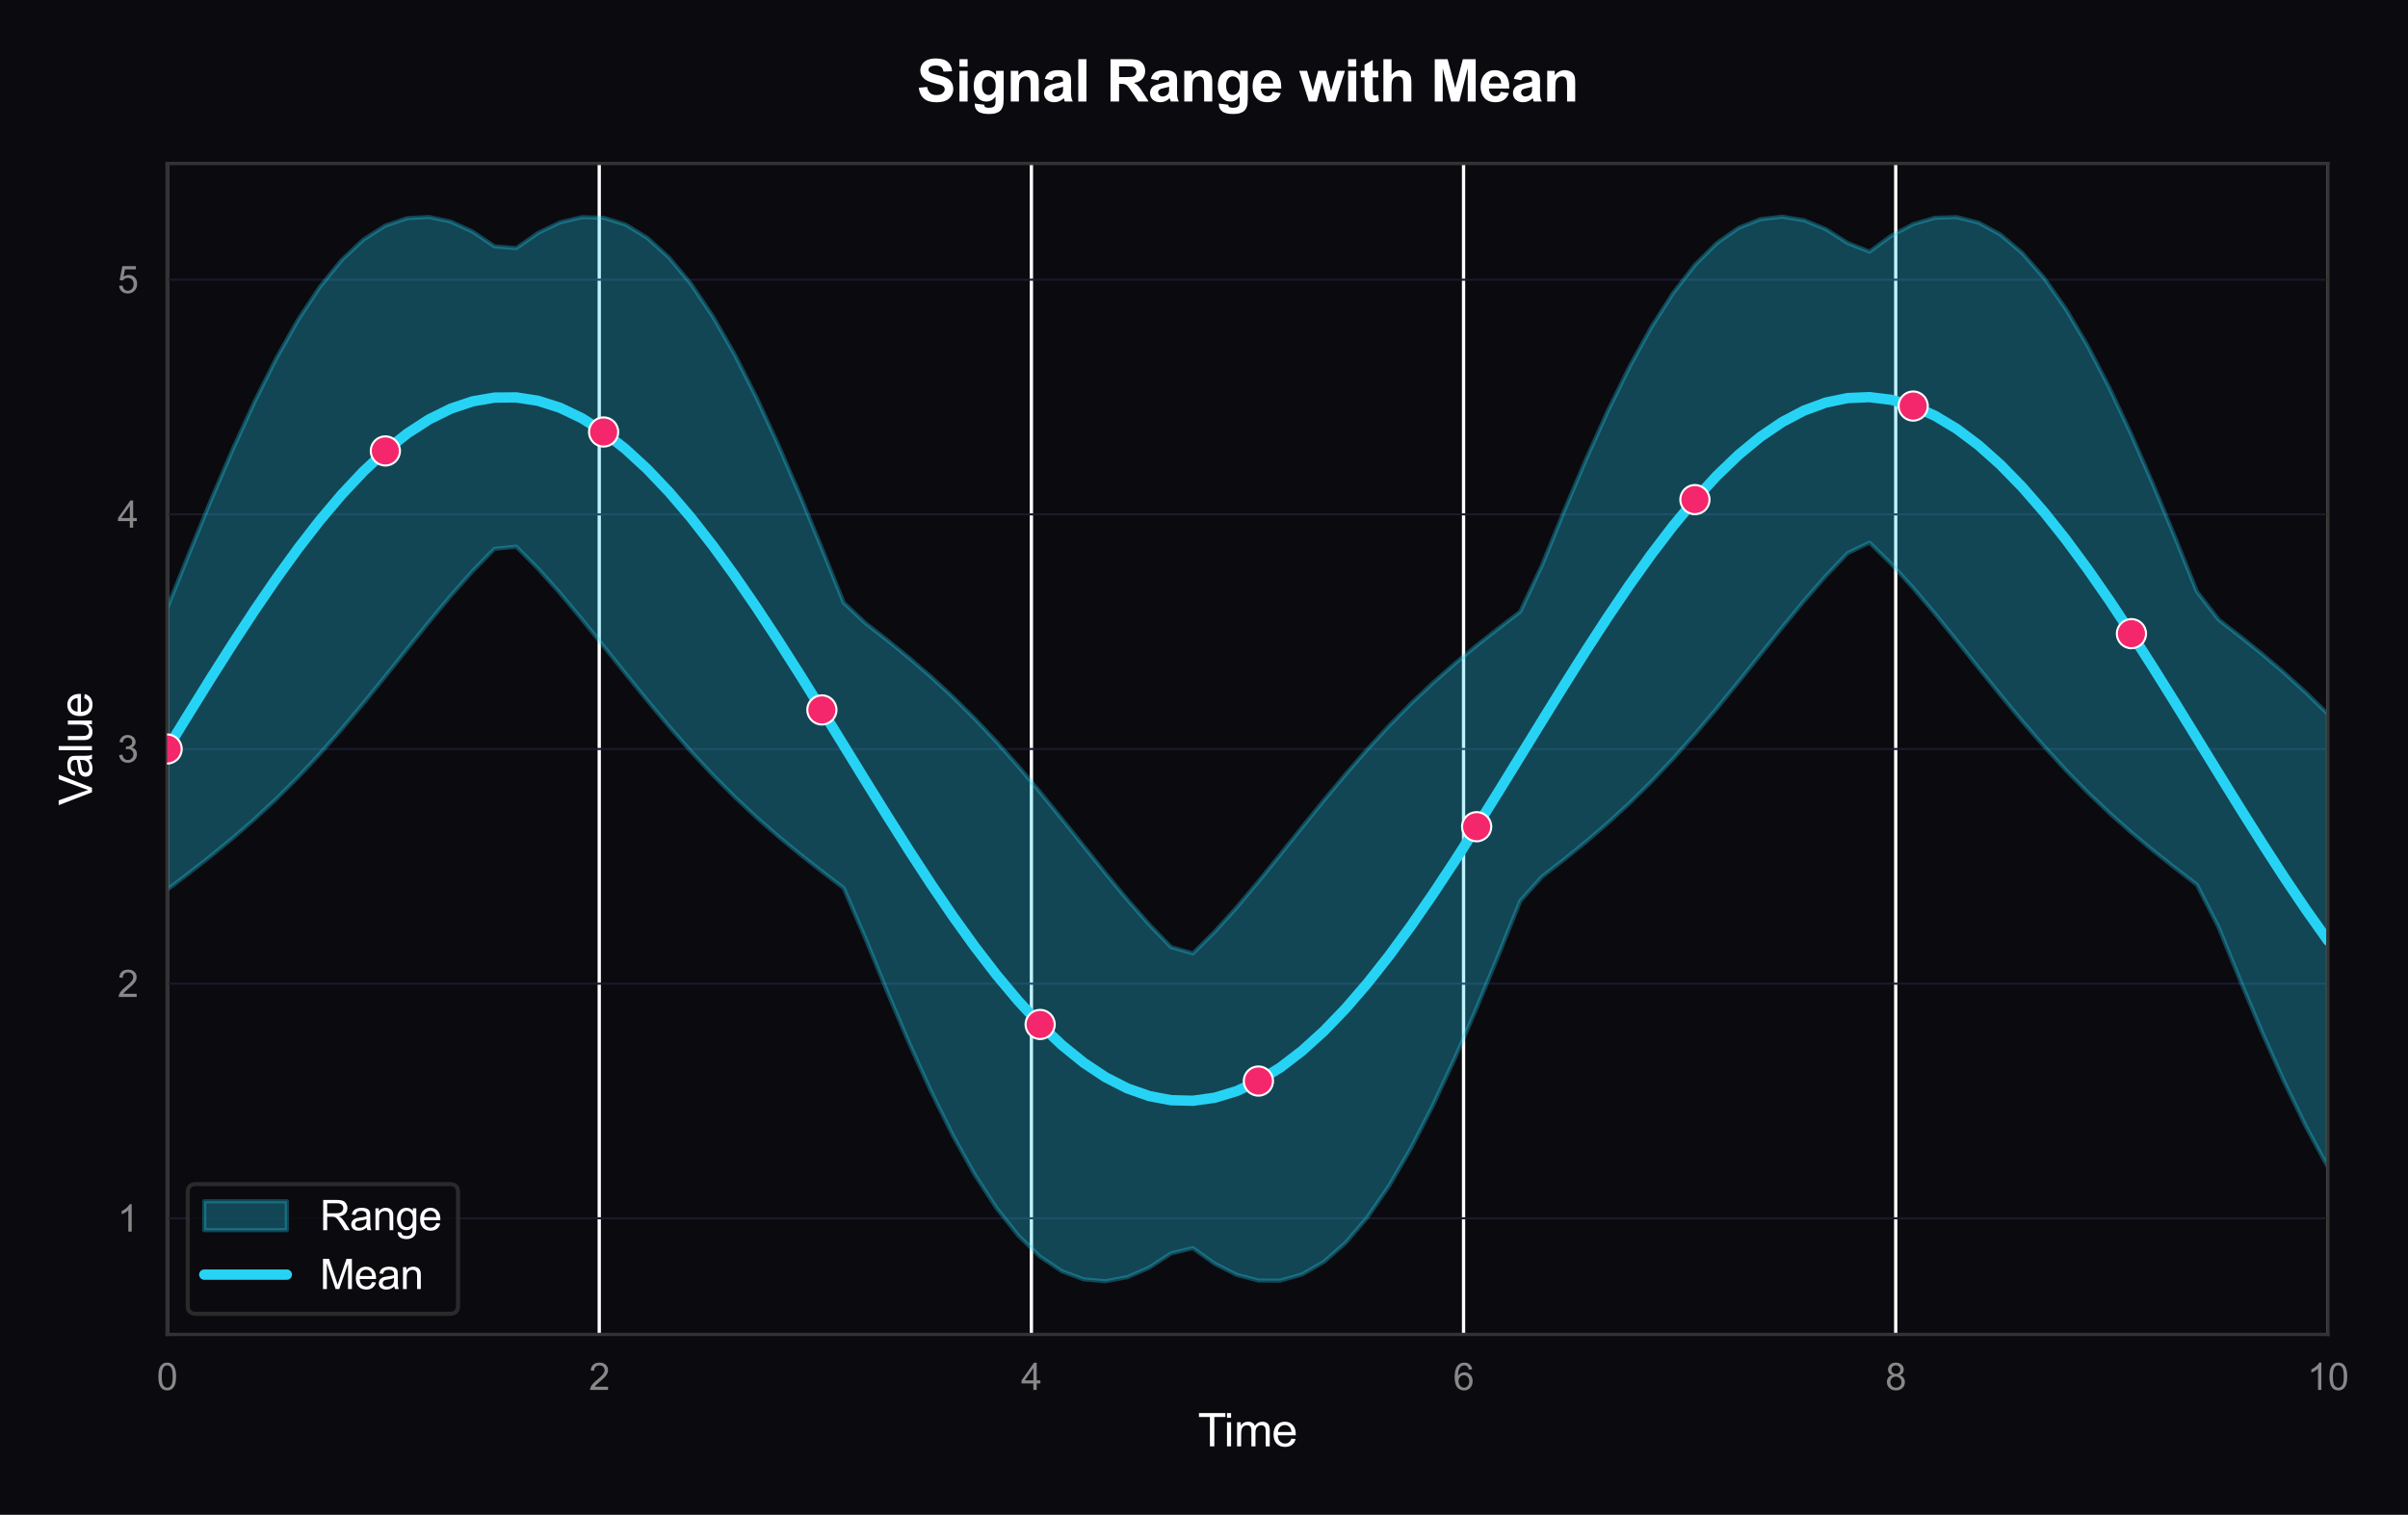 <?xml version="1.0" encoding="utf-8" standalone="no"?>
<!DOCTYPE svg PUBLIC "-//W3C//DTD SVG 1.1//EN"
  "http://www.w3.org/Graphics/SVG/1.1/DTD/svg11.dtd">
<svg xmlns:xlink="http://www.w3.org/1999/xlink" viewBox="0 0 583.155 366.882" xmlns="http://www.w3.org/2000/svg" version="1.1">
 <defs>
  <style type="text/css">*{stroke-linejoin: round; stroke-linecap: butt}</style>
 </defs>
 <g id="figure_1">
  <g id="patch_1">
   <path d="M 0 366.882 
L 583.155 366.882 
L 583.155 0 
L 0 0 
z
" style="fill: #0a0a0f"/>
  </g>
  <g id="axes_1">
   <g id="patch_2">
    <path d="M 40.465 323.192 
L 563.75 323.192 
L 563.75 39.592 
L 40.465 39.592 
z
" style="fill: #0a0a0f"/>
   </g>
   <g id="matplotlib.axis_1">
    <g id="xtick_1">
     <g id="line2d_1">
      <path d="M 40.465 323.192 
L 40.465 39.592 
" clip-path="url(#p7e5431f1fb)" style="fill: none; stroke: #ffffff; stroke-width: 0.8; stroke-linecap: round"/>
     </g>
     <g id="text_1">
      <!-- 0 -->
      <g style="fill: #888888" transform="translate(37.962 336.634) scale(0.09 -0.09)">
       <defs>
        <path id="ArialMT-30" d="M 266 2259 
Q 266 3072 433 3567 
Q 600 4063 929 4331 
Q 1259 4600 1759 4600 
Q 2128 4600 2406 4451 
Q 2684 4303 2865 4023 
Q 3047 3744 3150 3342 
Q 3253 2941 3253 2259 
Q 3253 1453 3087 958 
Q 2922 463 2592 192 
Q 2263 -78 1759 -78 
Q 1097 -78 719 397 
Q 266 969 266 2259 
z
M 844 2259 
Q 844 1131 1108 757 
Q 1372 384 1759 384 
Q 2147 384 2411 759 
Q 2675 1134 2675 2259 
Q 2675 3391 2411 3762 
Q 2147 4134 1753 4134 
Q 1366 4134 1134 3806 
Q 844 3388 844 2259 
z
" transform="scale(0.016)"/>
       </defs>
       <use xlink:href="#ArialMT-30"/>
      </g>
     </g>
    </g>
    <g id="xtick_2">
     <g id="line2d_2">
      <path d="M 145.122 323.192 
L 145.122 39.592 
" clip-path="url(#p7e5431f1fb)" style="fill: none; stroke: #ffffff; stroke-width: 0.8; stroke-linecap: round"/>
     </g>
     <g id="text_2">
      <!-- 2 -->
      <g style="fill: #888888" transform="translate(142.619 336.634) scale(0.09 -0.09)">
       <defs>
        <path id="ArialMT-32" d="M 3222 541 
L 3222 0 
L 194 0 
Q 188 203 259 391 
Q 375 700 629 1000 
Q 884 1300 1366 1694 
Q 2113 2306 2375 2664 
Q 2638 3022 2638 3341 
Q 2638 3675 2398 3904 
Q 2159 4134 1775 4134 
Q 1369 4134 1125 3890 
Q 881 3647 878 3216 
L 300 3275 
Q 359 3922 746 4261 
Q 1134 4600 1788 4600 
Q 2447 4600 2831 4234 
Q 3216 3869 3216 3328 
Q 3216 3053 3103 2787 
Q 2991 2522 2730 2228 
Q 2469 1934 1863 1422 
Q 1356 997 1212 845 
Q 1069 694 975 541 
L 3222 541 
z
" transform="scale(0.016)"/>
       </defs>
       <use xlink:href="#ArialMT-32"/>
      </g>
     </g>
    </g>
    <g id="xtick_3">
     <g id="line2d_3">
      <path d="M 249.779 323.192 
L 249.779 39.592 
" clip-path="url(#p7e5431f1fb)" style="fill: none; stroke: #ffffff; stroke-width: 0.8; stroke-linecap: round"/>
     </g>
     <g id="text_3">
      <!-- 4 -->
      <g style="fill: #888888" transform="translate(247.276 336.634) scale(0.09 -0.09)">
       <defs>
        <path id="ArialMT-34" d="M 2069 0 
L 2069 1097 
L 81 1097 
L 81 1613 
L 2172 4581 
L 2631 4581 
L 2631 1613 
L 3250 1613 
L 3250 1097 
L 2631 1097 
L 2631 0 
L 2069 0 
z
M 2069 1613 
L 2069 3678 
L 634 1613 
L 2069 1613 
z
" transform="scale(0.016)"/>
       </defs>
       <use xlink:href="#ArialMT-34"/>
      </g>
     </g>
    </g>
    <g id="xtick_4">
     <g id="line2d_4">
      <path d="M 354.436 323.192 
L 354.436 39.592 
" clip-path="url(#p7e5431f1fb)" style="fill: none; stroke: #ffffff; stroke-width: 0.8; stroke-linecap: round"/>
     </g>
     <g id="text_4">
      <!-- 6 -->
      <g style="fill: #888888" transform="translate(351.933 336.634) scale(0.09 -0.09)">
       <defs>
        <path id="ArialMT-36" d="M 3184 3459 
L 2625 3416 
Q 2550 3747 2413 3897 
Q 2184 4138 1850 4138 
Q 1581 4138 1378 3988 
Q 1113 3794 959 3422 
Q 806 3050 800 2363 
Q 1003 2672 1297 2822 
Q 1591 2972 1913 2972 
Q 2475 2972 2870 2558 
Q 3266 2144 3266 1488 
Q 3266 1056 3080 686 
Q 2894 316 2569 119 
Q 2244 -78 1831 -78 
Q 1128 -78 684 439 
Q 241 956 241 2144 
Q 241 3472 731 4075 
Q 1159 4600 1884 4600 
Q 2425 4600 2770 4297 
Q 3116 3994 3184 3459 
z
M 888 1484 
Q 888 1194 1011 928 
Q 1134 663 1356 523 
Q 1578 384 1822 384 
Q 2178 384 2434 671 
Q 2691 959 2691 1453 
Q 2691 1928 2437 2201 
Q 2184 2475 1800 2475 
Q 1419 2475 1153 2201 
Q 888 1928 888 1484 
z
" transform="scale(0.016)"/>
       </defs>
       <use xlink:href="#ArialMT-36"/>
      </g>
     </g>
    </g>
    <g id="xtick_5">
     <g id="line2d_5">
      <path d="M 459.093 323.192 
L 459.093 39.592 
" clip-path="url(#p7e5431f1fb)" style="fill: none; stroke: #ffffff; stroke-width: 0.8; stroke-linecap: round"/>
     </g>
     <g id="text_5">
      <!-- 8 -->
      <g style="fill: #888888" transform="translate(456.59 336.634) scale(0.09 -0.09)">
       <defs>
        <path id="ArialMT-38" d="M 1131 2484 
Q 781 2613 612 2850 
Q 444 3088 444 3419 
Q 444 3919 803 4259 
Q 1163 4600 1759 4600 
Q 2359 4600 2725 4251 
Q 3091 3903 3091 3403 
Q 3091 3084 2923 2848 
Q 2756 2613 2416 2484 
Q 2838 2347 3058 2040 
Q 3278 1734 3278 1309 
Q 3278 722 2862 322 
Q 2447 -78 1769 -78 
Q 1091 -78 675 323 
Q 259 725 259 1325 
Q 259 1772 486 2073 
Q 713 2375 1131 2484 
z
M 1019 3438 
Q 1019 3113 1228 2906 
Q 1438 2700 1772 2700 
Q 2097 2700 2305 2904 
Q 2513 3109 2513 3406 
Q 2513 3716 2298 3927 
Q 2084 4138 1766 4138 
Q 1444 4138 1231 3931 
Q 1019 3725 1019 3438 
z
M 838 1322 
Q 838 1081 952 856 
Q 1066 631 1291 507 
Q 1516 384 1775 384 
Q 2178 384 2440 643 
Q 2703 903 2703 1303 
Q 2703 1709 2433 1975 
Q 2163 2241 1756 2241 
Q 1359 2241 1098 1978 
Q 838 1716 838 1322 
z
" transform="scale(0.016)"/>
       </defs>
       <use xlink:href="#ArialMT-38"/>
      </g>
     </g>
    </g>
    <g id="xtick_6">
     <g id="line2d_6">
      <path d="M 563.75 323.192 
L 563.75 39.592 
" clip-path="url(#p7e5431f1fb)" style="fill: none; stroke: #ffffff; stroke-width: 0.8; stroke-linecap: round"/>
     </g>
     <g id="text_6">
      <!-- 10 -->
      <g style="fill: #888888" transform="translate(558.745 336.634) scale(0.09 -0.09)">
       <defs>
        <path id="ArialMT-31" d="M 2384 0 
L 1822 0 
L 1822 3584 
Q 1619 3391 1289 3197 
Q 959 3003 697 2906 
L 697 3450 
Q 1169 3672 1522 3987 
Q 1875 4303 2022 4600 
L 2384 4600 
L 2384 0 
z
" transform="scale(0.016)"/>
       </defs>
       <use xlink:href="#ArialMT-31"/>
       <use xlink:href="#ArialMT-30" transform="translate(55.615 0)"/>
      </g>
     </g>
    </g>
    <g id="text_7">
     <!-- Time -->
     <g style="fill: #ffffff" transform="translate(290.092 350.296) scale(0.11 -0.11)">
      <defs>
       <path id="ArialMT-54" d="M 1659 0 
L 1659 4041 
L 150 4041 
L 150 4581 
L 3781 4581 
L 3781 4041 
L 2266 4041 
L 2266 0 
L 1659 0 
z
" transform="scale(0.016)"/>
       <path id="ArialMT-69" d="M 425 3934 
L 425 4581 
L 988 4581 
L 988 3934 
L 425 3934 
z
M 425 0 
L 425 3319 
L 988 3319 
L 988 0 
L 425 0 
z
" transform="scale(0.016)"/>
       <path id="ArialMT-6d" d="M 422 0 
L 422 3319 
L 925 3319 
L 925 2853 
Q 1081 3097 1340 3245 
Q 1600 3394 1931 3394 
Q 2300 3394 2536 3241 
Q 2772 3088 2869 2813 
Q 3263 3394 3894 3394 
Q 4388 3394 4653 3120 
Q 4919 2847 4919 2278 
L 4919 0 
L 4359 0 
L 4359 2091 
Q 4359 2428 4304 2576 
Q 4250 2725 4106 2815 
Q 3963 2906 3769 2906 
Q 3419 2906 3187 2673 
Q 2956 2441 2956 1928 
L 2956 0 
L 2394 0 
L 2394 2156 
Q 2394 2531 2256 2718 
Q 2119 2906 1806 2906 
Q 1569 2906 1367 2781 
Q 1166 2656 1075 2415 
Q 984 2175 984 1722 
L 984 0 
L 422 0 
z
" transform="scale(0.016)"/>
       <path id="ArialMT-65" d="M 2694 1069 
L 3275 997 
Q 3138 488 2766 206 
Q 2394 -75 1816 -75 
Q 1088 -75 661 373 
Q 234 822 234 1631 
Q 234 2469 665 2931 
Q 1097 3394 1784 3394 
Q 2450 3394 2872 2941 
Q 3294 2488 3294 1666 
Q 3294 1616 3291 1516 
L 816 1516 
Q 847 969 1125 678 
Q 1403 388 1819 388 
Q 2128 388 2347 550 
Q 2566 713 2694 1069 
z
M 847 1978 
L 2700 1978 
Q 2663 2397 2488 2606 
Q 2219 2931 1791 2931 
Q 1403 2931 1139 2672 
Q 875 2413 847 1978 
z
" transform="scale(0.016)"/>
      </defs>
      <use xlink:href="#ArialMT-54"/>
      <use xlink:href="#ArialMT-69" transform="translate(57.334 0)"/>
      <use xlink:href="#ArialMT-6d" transform="translate(79.551 0)"/>
      <use xlink:href="#ArialMT-65" transform="translate(162.852 0)"/>
     </g>
    </g>
   </g>
   <g id="matplotlib.axis_2">
    <g id="ytick_1">
     <g id="line2d_7">
      <path d="M 40.465 295.062 
L 563.75 295.062 
" clip-path="url(#p7e5431f1fb)" style="fill: none; stroke: #1a1a2e; stroke-width: 0.5; stroke-linecap: round"/>
     </g>
     <g id="text_8">
      <!-- 1 -->
      <g style="fill: #888888" transform="translate(28.46 298.283) scale(0.09 -0.09)">
       <use xlink:href="#ArialMT-31"/>
      </g>
     </g>
    </g>
    <g id="ytick_2">
     <g id="line2d_8">
      <path d="M 40.465 238.232 
L 563.75 238.232 
" clip-path="url(#p7e5431f1fb)" style="fill: none; stroke: #1a1a2e; stroke-width: 0.5; stroke-linecap: round"/>
     </g>
     <g id="text_9">
      <!-- 2 -->
      <g style="fill: #888888" transform="translate(28.46 241.453) scale(0.09 -0.09)">
       <use xlink:href="#ArialMT-32"/>
      </g>
     </g>
    </g>
    <g id="ytick_3">
     <g id="line2d_9">
      <path d="M 40.465 181.403 
L 563.75 181.403 
" clip-path="url(#p7e5431f1fb)" style="fill: none; stroke: #1a1a2e; stroke-width: 0.5; stroke-linecap: round"/>
     </g>
     <g id="text_10">
      <!-- 3 -->
      <g style="fill: #888888" transform="translate(28.46 184.624) scale(0.09 -0.09)">
       <defs>
        <path id="ArialMT-33" d="M 269 1209 
L 831 1284 
Q 928 806 1161 595 
Q 1394 384 1728 384 
Q 2125 384 2398 659 
Q 2672 934 2672 1341 
Q 2672 1728 2419 1979 
Q 2166 2231 1775 2231 
Q 1616 2231 1378 2169 
L 1441 2663 
Q 1497 2656 1531 2656 
Q 1891 2656 2178 2843 
Q 2466 3031 2466 3422 
Q 2466 3731 2256 3934 
Q 2047 4138 1716 4138 
Q 1388 4138 1169 3931 
Q 950 3725 888 3313 
L 325 3413 
Q 428 3978 793 4289 
Q 1159 4600 1703 4600 
Q 2078 4600 2393 4439 
Q 2709 4278 2876 4000 
Q 3044 3722 3044 3409 
Q 3044 3113 2884 2869 
Q 2725 2625 2413 2481 
Q 2819 2388 3044 2092 
Q 3269 1797 3269 1353 
Q 3269 753 2831 336 
Q 2394 -81 1725 -81 
Q 1122 -81 723 278 
Q 325 638 269 1209 
z
" transform="scale(0.016)"/>
       </defs>
       <use xlink:href="#ArialMT-33"/>
      </g>
     </g>
    </g>
    <g id="ytick_4">
     <g id="line2d_10">
      <path d="M 40.465 124.573 
L 563.75 124.573 
" clip-path="url(#p7e5431f1fb)" style="fill: none; stroke: #1a1a2e; stroke-width: 0.5; stroke-linecap: round"/>
     </g>
     <g id="text_11">
      <!-- 4 -->
      <g style="fill: #888888" transform="translate(28.46 127.794) scale(0.09 -0.09)">
       <use xlink:href="#ArialMT-34"/>
      </g>
     </g>
    </g>
    <g id="ytick_5">
     <g id="line2d_11">
      <path d="M 40.465 67.744 
L 563.75 67.744 
" clip-path="url(#p7e5431f1fb)" style="fill: none; stroke: #1a1a2e; stroke-width: 0.5; stroke-linecap: round"/>
     </g>
     <g id="text_12">
      <!-- 5 -->
      <g style="fill: #888888" transform="translate(28.46 70.965) scale(0.09 -0.09)">
       <defs>
        <path id="ArialMT-35" d="M 266 1200 
L 856 1250 
Q 922 819 1161 601 
Q 1400 384 1738 384 
Q 2144 384 2425 690 
Q 2706 997 2706 1503 
Q 2706 1984 2436 2262 
Q 2166 2541 1728 2541 
Q 1456 2541 1237 2417 
Q 1019 2294 894 2097 
L 366 2166 
L 809 4519 
L 3088 4519 
L 3088 3981 
L 1259 3981 
L 1013 2750 
Q 1425 3038 1878 3038 
Q 2478 3038 2890 2622 
Q 3303 2206 3303 1553 
Q 3303 931 2941 478 
Q 2500 -78 1738 -78 
Q 1113 -78 717 272 
Q 322 622 266 1200 
z
" transform="scale(0.016)"/>
       </defs>
       <use xlink:href="#ArialMT-35"/>
      </g>
     </g>
    </g>
    <g id="text_13">
     <!-- Value -->
     <g style="fill: #ffffff" transform="translate(22.274 195.052) rotate(-90) scale(0.11 -0.11)">
      <defs>
       <path id="ArialMT-56" d="M 1803 0 
L 28 4581 
L 684 4581 
L 1875 1253 
Q 2019 853 2116 503 
Q 2222 878 2363 1253 
L 3600 4581 
L 4219 4581 
L 2425 0 
L 1803 0 
z
" transform="scale(0.016)"/>
       <path id="ArialMT-61" d="M 2588 409 
Q 2275 144 1986 34 
Q 1697 -75 1366 -75 
Q 819 -75 525 192 
Q 231 459 231 875 
Q 231 1119 342 1320 
Q 453 1522 633 1644 
Q 813 1766 1038 1828 
Q 1203 1872 1538 1913 
Q 2219 1994 2541 2106 
Q 2544 2222 2544 2253 
Q 2544 2597 2384 2738 
Q 2169 2928 1744 2928 
Q 1347 2928 1158 2789 
Q 969 2650 878 2297 
L 328 2372 
Q 403 2725 575 2942 
Q 747 3159 1072 3276 
Q 1397 3394 1825 3394 
Q 2250 3394 2515 3294 
Q 2781 3194 2906 3042 
Q 3031 2891 3081 2659 
Q 3109 2516 3109 2141 
L 3109 1391 
Q 3109 606 3145 398 
Q 3181 191 3288 0 
L 2700 0 
Q 2613 175 2588 409 
z
M 2541 1666 
Q 2234 1541 1622 1453 
Q 1275 1403 1131 1340 
Q 988 1278 909 1158 
Q 831 1038 831 891 
Q 831 666 1001 516 
Q 1172 366 1500 366 
Q 1825 366 2078 508 
Q 2331 650 2450 897 
Q 2541 1088 2541 1459 
L 2541 1666 
z
" transform="scale(0.016)"/>
       <path id="ArialMT-6c" d="M 409 0 
L 409 4581 
L 972 4581 
L 972 0 
L 409 0 
z
" transform="scale(0.016)"/>
       <path id="ArialMT-75" d="M 2597 0 
L 2597 488 
Q 2209 -75 1544 -75 
Q 1250 -75 995 37 
Q 741 150 617 320 
Q 494 491 444 738 
Q 409 903 409 1263 
L 409 3319 
L 972 3319 
L 972 1478 
Q 972 1038 1006 884 
Q 1059 663 1231 536 
Q 1403 409 1656 409 
Q 1909 409 2131 539 
Q 2353 669 2445 892 
Q 2538 1116 2538 1541 
L 2538 3319 
L 3100 3319 
L 3100 0 
L 2597 0 
z
" transform="scale(0.016)"/>
      </defs>
      <use xlink:href="#ArialMT-56"/>
      <use xlink:href="#ArialMT-61" transform="translate(59.324 0)"/>
      <use xlink:href="#ArialMT-6c" transform="translate(114.939 0)"/>
      <use xlink:href="#ArialMT-75" transform="translate(137.156 0)"/>
      <use xlink:href="#ArialMT-65" transform="translate(192.771 0)"/>
     </g>
    </g>
   </g>
   <g id="FillBetweenPolyCollection_1">
    <defs>
     <path id="m046343f75b" d="M 40.465 -219.577 
L 40.465 -151.382 
L 45.75 -155.417 
L 51.036 -159.549 
L 56.322 -163.871 
L 61.608 -168.46 
L 66.893 -173.376 
L 72.179 -178.655 
L 77.465 -184.304 
L 82.75 -190.302 
L 88.036 -196.595 
L 93.322 -203.099 
L 98.607 -209.7 
L 103.893 -216.258 
L 109.179 -222.609 
L 114.465 -228.576 
L 119.75 -233.969 
L 125.036 -234.479 
L 130.322 -229.154 
L 135.607 -223.237 
L 140.893 -216.916 
L 146.179 -210.372 
L 151.465 -203.769 
L 156.75 -197.249 
L 162.036 -190.93 
L 167.322 -184.899 
L 172.607 -179.213 
L 177.893 -173.896 
L 183.179 -168.945 
L 188.464 -164.325 
L 193.75 -159.979 
L 199.036 -155.831 
L 204.322 -151.791 
L 209.607 -139.556 
L 214.893 -126.632 
L 220.179 -114.219 
L 225.464 -102.569 
L 230.75 -91.907 
L 236.036 -82.43 
L 241.322 -74.3 
L 246.607 -67.637 
L 251.893 -62.521 
L 257.179 -58.986 
L 262.464 -57.023 
L 267.75 -56.582 
L 273.036 -57.572 
L 278.322 -59.873 
L 283.607 -63.334 
L 288.893 -64.596 
L 294.179 -60.815 
L 299.464 -58.142 
L 304.75 -56.737 
L 310.036 -56.73 
L 315.321 -58.222 
L 320.607 -61.274 
L 325.893 -65.909 
L 331.179 -72.106 
L 336.464 -79.799 
L 341.75 -88.88 
L 347.036 -99.199 
L 352.321 -110.571 
L 357.607 -122.776 
L 362.893 -135.572 
L 368.179 -148.695 
L 373.464 -154.591 
L 378.75 -158.696 
L 384.036 -162.972 
L 389.321 -167.501 
L 394.607 -172.347 
L 399.893 -177.55 
L 405.178 -183.125 
L 410.464 -189.055 
L 415.75 -195.294 
L 421.036 -201.763 
L 426.321 -208.355 
L 431.607 -214.934 
L 436.893 -221.342 
L 442.178 -227.402 
L 447.464 -232.927 
L 452.75 -235.472 
L 458.036 -230.292 
L 463.321 -224.48 
L 468.607 -218.227 
L 473.893 -211.714 
L 479.178 -205.11 
L 484.464 -198.563 
L 489.75 -192.195 
L 495.035 -186.1 
L 500.321 -180.34 
L 505.607 -174.948 
L 510.893 -169.924 
L 516.178 -165.241 
L 521.464 -160.845 
L 526.75 -156.664 
L 532.035 -152.609 
L 537.321 -142.225 
L 542.607 -129.229 
L 547.893 -116.692 
L 553.178 -104.867 
L 558.464 -93.987 
L 563.75 -84.254 
L 563.75 -193.955 
L 563.75 -193.955 
L 558.464 -199.121 
L 553.178 -203.932 
L 547.893 -208.432 
L 542.607 -212.687 
L 537.321 -216.78 
L 532.035 -223.607 
L 526.75 -236.709 
L 521.464 -249.456 
L 516.178 -261.587 
L 510.893 -272.862 
L 505.607 -283.063 
L 500.321 -292.009 
L 495.035 -299.554 
L 489.75 -305.594 
L 484.464 -310.068 
L 479.178 -312.96 
L 473.893 -314.295 
L 468.607 -314.141 
L 463.321 -312.6 
L 458.036 -309.807 
L 452.75 -305.922 
L 447.464 -308.025 
L 442.178 -311.375 
L 436.893 -313.55 
L 431.607 -314.4 
L 426.321 -313.807 
L 421.036 -311.685 
L 415.75 -307.989 
L 410.464 -302.713 
L 405.178 -295.897 
L 399.893 -287.624 
L 394.607 -278.018 
L 389.321 -267.246 
L 384.036 -255.507 
L 378.75 -243.031 
L 373.464 -230.07 
L 368.179 -218.759 
L 362.893 -214.712 
L 357.607 -210.548 
L 352.321 -206.178 
L 347.036 -201.526 
L 341.75 -196.539 
L 336.464 -191.184 
L 331.179 -185.461 
L 325.893 -179.398 
L 320.607 -173.054 
L 315.321 -166.52 
L 310.036 -159.916 
L 304.75 -153.386 
L 299.464 -147.098 
L 294.179 -141.232 
L 288.893 -135.979 
L 283.607 -137.507 
L 278.322 -142.967 
L 273.036 -148.982 
L 267.75 -155.362 
L 262.464 -161.931 
L 257.179 -168.528 
L 251.893 -175.016 
L 246.607 -181.282 
L 241.322 -187.247 
L 236.036 -192.859 
L 230.75 -198.099 
L 225.464 -202.98 
L 220.179 -207.539 
L 214.893 -211.837 
L 209.607 -215.956 
L 204.322 -220.921 
L 199.036 -234.062 
L 193.75 -246.903 
L 188.464 -259.18 
L 183.179 -270.647 
L 177.893 -281.083 
L 172.607 -290.297 
L 167.322 -298.137 
L 162.036 -304.49 
L 156.75 -309.286 
L 151.465 -312.499 
L 146.179 -314.147 
L 140.893 -314.288 
L 135.607 -313.02 
L 130.322 -310.47 
L 125.036 -306.793 
L 119.75 -307.214 
L 114.465 -310.784 
L 109.179 -313.21 
L 103.893 -314.34 
L 98.607 -314.049 
L 93.322 -312.244 
L 88.036 -308.87 
L 82.75 -303.914 
L 77.465 -297.406 
L 72.179 -289.42 
L 66.893 -280.074 
L 61.608 -269.524 
L 56.322 -257.964 
L 51.036 -245.618 
L 45.75 -232.734 
L 40.465 -219.577 
z
" style="stroke: #27d3f5; stroke-opacity: 0.3"/>
    </defs>
    <g clip-path="url(#p7e5431f1fb)">
     <use xlink:href="#m046343f75b" x="0" y="366.882" style="fill: #27d3f5; fill-opacity: 0.3; stroke: #27d3f5; stroke-opacity: 0.3"/>
    </g>
   </g>
   <g id="line2d_12">
    <path d="M 40.465 181.403 
L 45.75 172.807 
L 51.036 164.299 
L 56.322 155.965 
L 61.608 147.89 
L 66.893 140.157 
L 72.179 132.845 
L 77.465 126.027 
L 82.75 119.774 
L 88.036 114.15 
L 93.322 109.211 
L 98.607 105.008 
L 103.893 101.583 
L 109.179 98.973 
L 114.465 97.202 
L 119.75 96.29 
L 125.036 96.246 
L 130.322 97.07 
L 135.607 98.754 
L 140.893 101.28 
L 146.179 104.623 
L 151.465 108.749 
L 156.75 113.615 
L 162.036 119.172 
L 167.322 125.364 
L 172.607 132.127 
L 177.893 139.393 
L 183.179 147.086 
L 188.464 155.13 
L 193.75 163.441 
L 199.036 171.935 
L 204.322 180.526 
L 209.607 189.126 
L 214.893 197.648 
L 220.179 206.003 
L 225.464 214.108 
L 230.75 221.879 
L 236.036 229.238 
L 241.322 236.109 
L 246.607 242.422 
L 251.893 248.114 
L 257.179 253.125 
L 262.464 257.405 
L 267.75 260.91 
L 273.036 263.605 
L 278.322 265.462 
L 283.607 266.462 
L 288.893 266.594 
L 294.179 265.859 
L 299.464 264.262 
L 304.75 261.82 
L 310.036 258.559 
L 315.321 254.511 
L 320.607 249.718 
L 325.893 244.229 
L 331.179 238.099 
L 336.464 231.391 
L 341.75 224.173 
L 347.036 216.52 
L 352.321 208.508 
L 357.607 200.22 
L 362.893 191.74 
L 368.179 183.155 
L 373.464 174.552 
L 378.75 166.019 
L 384.036 157.643 
L 389.321 149.509 
L 394.607 141.7 
L 399.893 134.295 
L 405.178 127.371 
L 410.464 120.998 
L 415.75 115.241 
L 421.036 110.158 
L 426.321 105.801 
L 431.607 102.215 
L 436.893 99.437 
L 442.178 97.494 
L 447.464 96.406 
L 452.75 96.185 
L 458.036 96.832 
L 463.321 98.342 
L 468.607 100.699 
L 473.893 103.878 
L 479.178 107.847 
L 484.464 112.567 
L 489.75 117.988 
L 495.035 124.055 
L 500.321 130.708 
L 505.607 137.877 
L 510.893 145.489 
L 516.178 153.468 
L 521.464 161.732 
L 526.75 170.196 
L 532.035 178.774 
L 537.321 187.38 
L 542.607 195.924 
L 547.893 204.32 
L 553.178 212.483 
L 558.464 220.328 
L 563.75 227.777 
" clip-path="url(#p7e5431f1fb)" style="fill: none; stroke: #27d3f5; stroke-width: 2.5; stroke-linecap: round"/>
   </g>
   <g id="patch_3">
    <path d="M 40.465 323.192 
L 40.465 39.592 
" style="fill: none; stroke: #333333; stroke-width: 0.8; stroke-linejoin: miter; stroke-linecap: square"/>
   </g>
   <g id="patch_4">
    <path d="M 563.75 323.192 
L 563.75 39.592 
" style="fill: none; stroke: #333333; stroke-width: 0.8; stroke-linejoin: miter; stroke-linecap: square"/>
   </g>
   <g id="patch_5">
    <path d="M 40.465 323.192 
L 563.75 323.192 
" style="fill: none; stroke: #333333; stroke-width: 0.8; stroke-linejoin: miter; stroke-linecap: square"/>
   </g>
   <g id="patch_6">
    <path d="M 40.465 39.592 
L 563.75 39.592 
" style="fill: none; stroke: #333333; stroke-width: 0.8; stroke-linejoin: miter; stroke-linecap: square"/>
   </g>
   <g id="text_14">
    <!-- Signal Range with Mean -->
    <g style="fill: #ffffff" transform="translate(221.992 24.592) scale(0.14 -0.14)">
     <defs>
      <path id="Arial-BoldMT-53" d="M 231 1491 
L 1131 1578 
Q 1213 1125 1461 912 
Q 1709 700 2131 700 
Q 2578 700 2804 889 
Q 3031 1078 3031 1331 
Q 3031 1494 2936 1608 
Q 2841 1722 2603 1806 
Q 2441 1863 1863 2006 
Q 1119 2191 819 2459 
Q 397 2838 397 3381 
Q 397 3731 595 4036 
Q 794 4341 1167 4500 
Q 1541 4659 2069 4659 
Q 2931 4659 3367 4281 
Q 3803 3903 3825 3272 
L 2900 3231 
Q 2841 3584 2645 3739 
Q 2450 3894 2059 3894 
Q 1656 3894 1428 3728 
Q 1281 3622 1281 3444 
Q 1281 3281 1419 3166 
Q 1594 3019 2269 2859 
Q 2944 2700 3267 2529 
Q 3591 2359 3773 2064 
Q 3956 1769 3956 1334 
Q 3956 941 3737 597 
Q 3519 253 3119 86 
Q 2719 -81 2122 -81 
Q 1253 -81 787 320 
Q 322 722 231 1491 
z
" transform="scale(0.016)"/>
      <path id="Arial-BoldMT-69" d="M 459 3769 
L 459 4581 
L 1338 4581 
L 1338 3769 
L 459 3769 
z
M 459 0 
L 459 3319 
L 1338 3319 
L 1338 0 
L 459 0 
z
" transform="scale(0.016)"/>
      <path id="Arial-BoldMT-67" d="M 378 -219 
L 1381 -341 
Q 1406 -516 1497 -581 
Q 1622 -675 1891 -675 
Q 2234 -675 2406 -572 
Q 2522 -503 2581 -350 
Q 2622 -241 2622 53 
L 2622 538 
Q 2228 0 1628 0 
Q 959 0 569 566 
Q 263 1013 263 1678 
Q 263 2513 664 2953 
Q 1066 3394 1663 3394 
Q 2278 3394 2678 2853 
L 2678 3319 
L 3500 3319 
L 3500 341 
Q 3500 -247 3403 -537 
Q 3306 -828 3131 -993 
Q 2956 -1159 2664 -1253 
Q 2372 -1347 1925 -1347 
Q 1081 -1347 728 -1058 
Q 375 -769 375 -325 
Q 375 -281 378 -219 
z
M 1163 1728 
Q 1163 1200 1367 954 
Q 1572 709 1872 709 
Q 2194 709 2416 961 
Q 2638 1213 2638 1706 
Q 2638 2222 2425 2472 
Q 2213 2722 1888 2722 
Q 1572 2722 1367 2476 
Q 1163 2231 1163 1728 
z
" transform="scale(0.016)"/>
      <path id="Arial-BoldMT-6e" d="M 3478 0 
L 2600 0 
L 2600 1694 
Q 2600 2231 2544 2389 
Q 2488 2547 2361 2634 
Q 2234 2722 2056 2722 
Q 1828 2722 1647 2597 
Q 1466 2472 1398 2265 
Q 1331 2059 1331 1503 
L 1331 0 
L 453 0 
L 453 3319 
L 1269 3319 
L 1269 2831 
Q 1703 3394 2363 3394 
Q 2653 3394 2893 3289 
Q 3134 3184 3257 3021 
Q 3381 2859 3429 2653 
Q 3478 2447 3478 2063 
L 3478 0 
z
" transform="scale(0.016)"/>
      <path id="Arial-BoldMT-61" d="M 1116 2306 
L 319 2450 
Q 453 2931 781 3162 
Q 1109 3394 1756 3394 
Q 2344 3394 2631 3255 
Q 2919 3116 3036 2902 
Q 3153 2688 3153 2116 
L 3144 1091 
Q 3144 653 3186 445 
Q 3228 238 3344 0 
L 2475 0 
Q 2441 88 2391 259 
Q 2369 338 2359 363 
Q 2134 144 1878 34 
Q 1622 -75 1331 -75 
Q 819 -75 523 203 
Q 228 481 228 906 
Q 228 1188 362 1408 
Q 497 1628 739 1745 
Q 981 1863 1438 1950 
Q 2053 2066 2291 2166 
L 2291 2253 
Q 2291 2506 2166 2614 
Q 2041 2722 1694 2722 
Q 1459 2722 1328 2630 
Q 1197 2538 1116 2306 
z
M 2291 1594 
Q 2122 1538 1756 1459 
Q 1391 1381 1278 1306 
Q 1106 1184 1106 997 
Q 1106 813 1243 678 
Q 1381 544 1594 544 
Q 1831 544 2047 700 
Q 2206 819 2256 991 
Q 2291 1103 2291 1419 
L 2291 1594 
z
" transform="scale(0.016)"/>
      <path id="Arial-BoldMT-6c" d="M 459 0 
L 459 4581 
L 1338 4581 
L 1338 0 
L 459 0 
z
" transform="scale(0.016)"/>
      <path id="Arial-BoldMT-20" transform="scale(0.016)"/>
      <path id="Arial-BoldMT-52" d="M 469 0 
L 469 4581 
L 2416 4581 
Q 3150 4581 3483 4457 
Q 3816 4334 4016 4018 
Q 4216 3703 4216 3297 
Q 4216 2781 3912 2445 
Q 3609 2109 3006 2022 
Q 3306 1847 3501 1637 
Q 3697 1428 4028 894 
L 4588 0 
L 3481 0 
L 2813 997 
Q 2456 1531 2325 1670 
Q 2194 1809 2047 1861 
Q 1900 1913 1581 1913 
L 1394 1913 
L 1394 0 
L 469 0 
z
M 1394 2644 
L 2078 2644 
Q 2744 2644 2909 2700 
Q 3075 2756 3169 2893 
Q 3263 3031 3263 3238 
Q 3263 3469 3139 3611 
Q 3016 3753 2791 3791 
Q 2678 3806 2116 3806 
L 1394 3806 
L 1394 2644 
z
" transform="scale(0.016)"/>
      <path id="Arial-BoldMT-65" d="M 2381 1056 
L 3256 909 
Q 3088 428 2723 176 
Q 2359 -75 1813 -75 
Q 947 -75 531 491 
Q 203 944 203 1634 
Q 203 2459 634 2926 
Q 1066 3394 1725 3394 
Q 2466 3394 2894 2905 
Q 3322 2416 3303 1406 
L 1103 1406 
Q 1113 1016 1316 798 
Q 1519 581 1822 581 
Q 2028 581 2168 693 
Q 2309 806 2381 1056 
z
M 2431 1944 
Q 2422 2325 2234 2523 
Q 2047 2722 1778 2722 
Q 1491 2722 1303 2513 
Q 1116 2303 1119 1944 
L 2431 1944 
z
" transform="scale(0.016)"/>
      <path id="Arial-BoldMT-77" d="M 1078 0 
L 28 3319 
L 881 3319 
L 1503 1144 
L 2075 3319 
L 2922 3319 
L 3475 1144 
L 4109 3319 
L 4975 3319 
L 3909 0 
L 3066 0 
L 2494 2134 
L 1931 0 
L 1078 0 
z
" transform="scale(0.016)"/>
      <path id="Arial-BoldMT-74" d="M 1981 3319 
L 1981 2619 
L 1381 2619 
L 1381 1281 
Q 1381 875 1398 808 
Q 1416 741 1477 697 
Q 1538 653 1625 653 
Q 1747 653 1978 738 
L 2053 56 
Q 1747 -75 1359 -75 
Q 1122 -75 931 4 
Q 741 84 652 211 
Q 563 338 528 553 
Q 500 706 500 1172 
L 500 2619 
L 97 2619 
L 97 3319 
L 500 3319 
L 500 3978 
L 1381 4491 
L 1381 3319 
L 1981 3319 
z
" transform="scale(0.016)"/>
      <path id="Arial-BoldMT-68" d="M 1334 4581 
L 1334 2897 
Q 1759 3394 2350 3394 
Q 2653 3394 2897 3281 
Q 3141 3169 3264 2994 
Q 3388 2819 3433 2606 
Q 3478 2394 3478 1947 
L 3478 0 
L 2600 0 
L 2600 1753 
Q 2600 2275 2550 2415 
Q 2500 2556 2373 2639 
Q 2247 2722 2056 2722 
Q 1838 2722 1666 2615 
Q 1494 2509 1414 2295 
Q 1334 2081 1334 1663 
L 1334 0 
L 456 0 
L 456 4581 
L 1334 4581 
z
" transform="scale(0.016)"/>
      <path id="Arial-BoldMT-4d" d="M 453 0 
L 453 4581 
L 1838 4581 
L 2669 1456 
L 3491 4581 
L 4878 4581 
L 4878 0 
L 4019 0 
L 4019 3606 
L 3109 0 
L 2219 0 
L 1313 3606 
L 1313 0 
L 453 0 
z
" transform="scale(0.016)"/>
     </defs>
     <use xlink:href="#Arial-BoldMT-53"/>
     <use xlink:href="#Arial-BoldMT-69" transform="translate(66.699 0)"/>
     <use xlink:href="#Arial-BoldMT-67" transform="translate(94.482 0)"/>
     <use xlink:href="#Arial-BoldMT-6e" transform="translate(155.566 0)"/>
     <use xlink:href="#Arial-BoldMT-61" transform="translate(216.65 0)"/>
     <use xlink:href="#Arial-BoldMT-6c" transform="translate(272.266 0)"/>
     <use xlink:href="#Arial-BoldMT-20" transform="translate(300.049 0)"/>
     <use xlink:href="#Arial-BoldMT-52" transform="translate(327.832 0)"/>
     <use xlink:href="#Arial-BoldMT-61" transform="translate(400.049 0)"/>
     <use xlink:href="#Arial-BoldMT-6e" transform="translate(455.664 0)"/>
     <use xlink:href="#Arial-BoldMT-67" transform="translate(516.748 0)"/>
     <use xlink:href="#Arial-BoldMT-65" transform="translate(577.832 0)"/>
     <use xlink:href="#Arial-BoldMT-20" transform="translate(633.447 0)"/>
     <use xlink:href="#Arial-BoldMT-77" transform="translate(661.23 0)"/>
     <use xlink:href="#Arial-BoldMT-69" transform="translate(739.014 0)"/>
     <use xlink:href="#Arial-BoldMT-74" transform="translate(766.797 0)"/>
     <use xlink:href="#Arial-BoldMT-68" transform="translate(800.098 0)"/>
     <use xlink:href="#Arial-BoldMT-20" transform="translate(861.182 0)"/>
     <use xlink:href="#Arial-BoldMT-4d" transform="translate(888.965 0)"/>
     <use xlink:href="#Arial-BoldMT-65" transform="translate(972.266 0)"/>
     <use xlink:href="#Arial-BoldMT-61" transform="translate(1027.881 0)"/>
     <use xlink:href="#Arial-BoldMT-6e" transform="translate(1083.496 0)"/>
    </g>
   </g>
   <g id="PathCollection_1">
    <defs>
     <path id="mf59cbf46e5" d="M 0 3.536 
C 0.938 3.536 1.837 3.163 2.5 2.5 
C 3.163 1.837 3.536 0.938 3.536 0 
C 3.536 -0.938 3.163 -1.837 2.5 -2.5 
C 1.837 -3.163 0.938 -3.536 0 -3.536 
C -0.938 -3.536 -1.837 -3.163 -2.5 -2.5 
C -3.163 -1.837 -3.536 -0.938 -3.536 0 
C -3.536 0.938 -3.163 1.837 -2.5 2.5 
C -1.837 3.163 -0.938 3.536 0 3.536 
z
" style="stroke: #ffffff; stroke-width: 0.5"/>
    </defs>
    <g clip-path="url(#p7e5431f1fb)">
     <use xlink:href="#mf59cbf46e5" x="40.465" y="181.403" style="fill: #f5276c; stroke: #ffffff; stroke-width: 0.5"/>
     <use xlink:href="#mf59cbf46e5" x="93.322" y="109.211" style="fill: #f5276c; stroke: #ffffff; stroke-width: 0.5"/>
     <use xlink:href="#mf59cbf46e5" x="146.179" y="104.623" style="fill: #f5276c; stroke: #ffffff; stroke-width: 0.5"/>
     <use xlink:href="#mf59cbf46e5" x="199.036" y="171.935" style="fill: #f5276c; stroke: #ffffff; stroke-width: 0.5"/>
     <use xlink:href="#mf59cbf46e5" x="251.893" y="248.114" style="fill: #f5276c; stroke: #ffffff; stroke-width: 0.5"/>
     <use xlink:href="#mf59cbf46e5" x="304.75" y="261.82" style="fill: #f5276c; stroke: #ffffff; stroke-width: 0.5"/>
     <use xlink:href="#mf59cbf46e5" x="357.607" y="200.22" style="fill: #f5276c; stroke: #ffffff; stroke-width: 0.5"/>
     <use xlink:href="#mf59cbf46e5" x="410.464" y="120.998" style="fill: #f5276c; stroke: #ffffff; stroke-width: 0.5"/>
     <use xlink:href="#mf59cbf46e5" x="463.321" y="98.342" style="fill: #f5276c; stroke: #ffffff; stroke-width: 0.5"/>
     <use xlink:href="#mf59cbf46e5" x="516.178" y="153.468" style="fill: #f5276c; stroke: #ffffff; stroke-width: 0.5"/>
    </g>
   </g>
   <g id="legend_1">
    <g id="patch_7">
     <path d="M 47.465 318.192 
L 108.93 318.192 
Q 110.93 318.192 110.93 316.192 
L 110.93 288.784 
Q 110.93 286.784 108.93 286.784 
L 47.465 286.784 
Q 45.465 286.784 45.465 288.784 
L 45.465 316.192 
Q 45.465 318.192 47.465 318.192 
z
" style="fill: #0a0a0f; opacity: 0.8; stroke: #333333; stroke-linejoin: miter"/>
    </g>
    <g id="patch_8">
     <path d="M 49.465 297.942 
L 69.465 297.942 
L 69.465 290.942 
L 49.465 290.942 
z
" style="fill: #27d3f5; fill-opacity: 0.3; stroke: #27d3f5; stroke-opacity: 0.3; stroke-linejoin: miter"/>
    </g>
    <g id="text_15">
     <!-- Range -->
     <g style="fill: #ffffff" transform="translate(77.465 297.942) scale(0.1 -0.1)">
      <defs>
       <path id="ArialMT-52" d="M 503 0 
L 503 4581 
L 2534 4581 
Q 3147 4581 3465 4457 
Q 3784 4334 3975 4021 
Q 4166 3709 4166 3331 
Q 4166 2844 3850 2509 
Q 3534 2175 2875 2084 
Q 3116 1969 3241 1856 
Q 3506 1613 3744 1247 
L 4541 0 
L 3778 0 
L 3172 953 
Q 2906 1366 2734 1584 
Q 2563 1803 2427 1890 
Q 2291 1978 2150 2013 
Q 2047 2034 1813 2034 
L 1109 2034 
L 1109 0 
L 503 0 
z
M 1109 2559 
L 2413 2559 
Q 2828 2559 3062 2645 
Q 3297 2731 3419 2920 
Q 3541 3109 3541 3331 
Q 3541 3656 3305 3865 
Q 3069 4075 2559 4075 
L 1109 4075 
L 1109 2559 
z
" transform="scale(0.016)"/>
       <path id="ArialMT-6e" d="M 422 0 
L 422 3319 
L 928 3319 
L 928 2847 
Q 1294 3394 1984 3394 
Q 2284 3394 2536 3286 
Q 2788 3178 2913 3003 
Q 3038 2828 3088 2588 
Q 3119 2431 3119 2041 
L 3119 0 
L 2556 0 
L 2556 2019 
Q 2556 2363 2490 2533 
Q 2425 2703 2258 2804 
Q 2091 2906 1866 2906 
Q 1506 2906 1245 2678 
Q 984 2450 984 1813 
L 984 0 
L 422 0 
z
" transform="scale(0.016)"/>
       <path id="ArialMT-67" d="M 319 -275 
L 866 -356 
Q 900 -609 1056 -725 
Q 1266 -881 1628 -881 
Q 2019 -881 2231 -725 
Q 2444 -569 2519 -288 
Q 2563 -116 2559 434 
Q 2191 0 1641 0 
Q 956 0 581 494 
Q 206 988 206 1678 
Q 206 2153 378 2554 
Q 550 2956 876 3175 
Q 1203 3394 1644 3394 
Q 2231 3394 2613 2919 
L 2613 3319 
L 3131 3319 
L 3131 450 
Q 3131 -325 2973 -648 
Q 2816 -972 2473 -1159 
Q 2131 -1347 1631 -1347 
Q 1038 -1347 672 -1080 
Q 306 -813 319 -275 
z
M 784 1719 
Q 784 1066 1043 766 
Q 1303 466 1694 466 
Q 2081 466 2343 764 
Q 2606 1063 2606 1700 
Q 2606 2309 2336 2618 
Q 2066 2928 1684 2928 
Q 1309 2928 1046 2623 
Q 784 2319 784 1719 
z
" transform="scale(0.016)"/>
      </defs>
      <use xlink:href="#ArialMT-52"/>
      <use xlink:href="#ArialMT-61" transform="translate(72.217 0)"/>
      <use xlink:href="#ArialMT-6e" transform="translate(127.832 0)"/>
      <use xlink:href="#ArialMT-67" transform="translate(183.447 0)"/>
      <use xlink:href="#ArialMT-65" transform="translate(239.062 0)"/>
     </g>
    </g>
    <g id="line2d_13">
     <path d="M 49.465 308.704 
L 59.465 308.704 
L 69.465 308.704 
" style="fill: none; stroke: #27d3f5; stroke-width: 2.5; stroke-linecap: round"/>
    </g>
    <g id="text_16">
     <!-- Mean -->
     <g style="fill: #ffffff" transform="translate(77.465 312.204) scale(0.1 -0.1)">
      <defs>
       <path id="ArialMT-4d" d="M 475 0 
L 475 4581 
L 1388 4581 
L 2472 1338 
Q 2622 884 2691 659 
Q 2769 909 2934 1394 
L 4031 4581 
L 4847 4581 
L 4847 0 
L 4263 0 
L 4263 3834 
L 2931 0 
L 2384 0 
L 1059 3900 
L 1059 0 
L 475 0 
z
" transform="scale(0.016)"/>
      </defs>
      <use xlink:href="#ArialMT-4d"/>
      <use xlink:href="#ArialMT-65" transform="translate(83.301 0)"/>
      <use xlink:href="#ArialMT-61" transform="translate(138.916 0)"/>
      <use xlink:href="#ArialMT-6e" transform="translate(194.531 0)"/>
     </g>
    </g>
   </g>
  </g>
 </g>
 <defs>
  <clipPath id="p7e5431f1fb">
   <rect x="40.465" y="39.592" width="523.285" height="283.6"/>
  </clipPath>
 </defs>
</svg>
